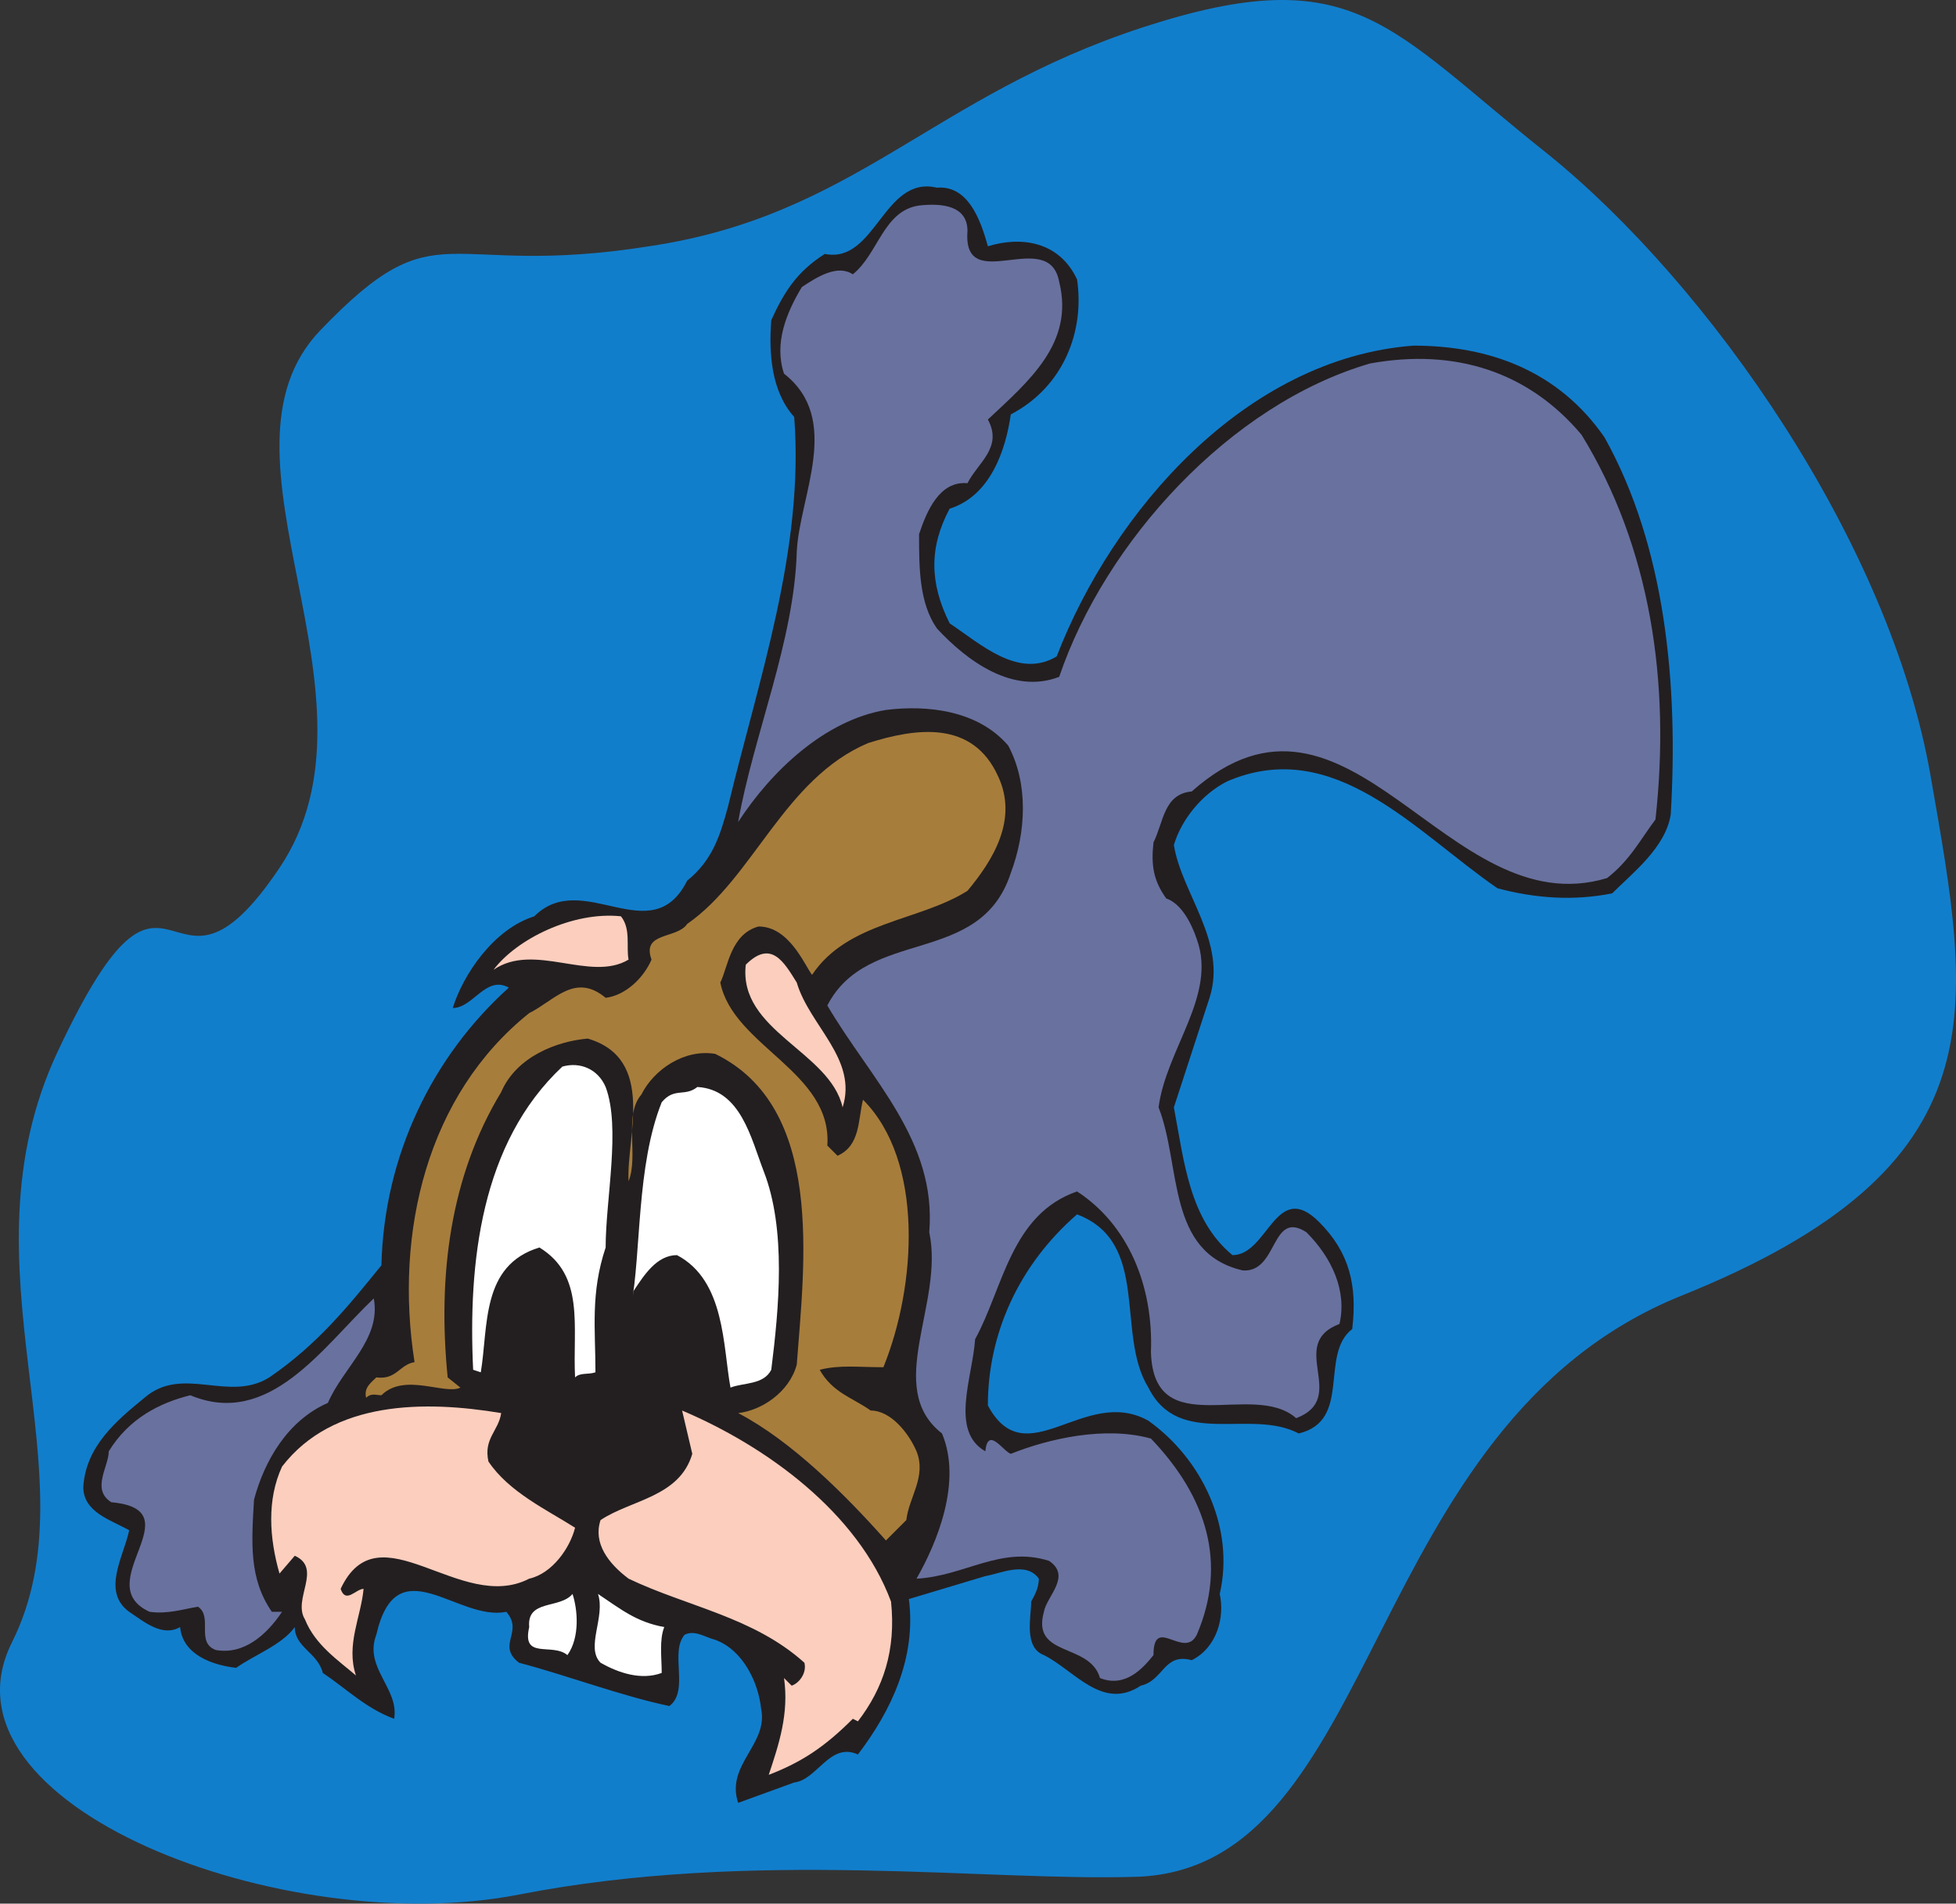 <svg xmlns="http://www.w3.org/2000/svg" width="575.728" height="560.42"><rect width="100%" height="100%" fill="#333333" stroke="none"/><path fill="#117ecc" fill-rule="evenodd" d="M82.266 255.503c33.75-50.25-23.25-121.5 12-158.25s35.25-15 96.75-24.75c60.75-9 83.25-44.25 145.5-64.5s72 0 119.25 37.5c47.25 38.25 100.5 114 112.5 183s21.75 114.75-73.5 153c-94.5 38.25-87.75 168-159.75 171-44.25 1.5-113.25-8.25-182.25 5.25s-173.25-26.25-149.25-74.25c24.75-49.5-16.5-110.25 13.5-174 34.5-73.5 31.5-3.75 65.25-54"/><path fill="#231f20" fill-rule="evenodd" d="M290.766 72.503c9.75-3 21-1.5 26.25 9.75 2.25 15-3.75 31.5-19.5 39.75-1.5 10.5-6 24-18 27.75-6 11.25-6 21.75 0 33.75 9 6 20.25 16.5 31.5 9.75 16.5-42.75 55.5-87.75 105-91.5 22.5 0 42.75 7.5 56.25 27 18 32.25 21.75 72.75 19.5 111-1.5 9.75-11.25 17.25-17.25 23.25-11.25 2.25-22.5 1.5-33.75-1.5-24-16.5-48-45-79.5-31.5-7.5 3.75-13.5 11.25-15.75 18.75 2.25 14.25 15.75 28.5 10.5 45l-10.5 32.25c3 15.75 4.5 33 17.25 43.5 10.5 0 12.75-22.5 25.5-9.75 9 9 11.25 18.75 9.75 31.5-9.75 7.5 0 27-15.75 30.75-14.25-7.5-35.25 4.5-44.25-13.5-9.75-15.75.75-42.75-21-51-17.25 15-26.25 35.25-26.25 56.25 11.25 21 28.5-6 47.25 4.5 15.75 11.25 25.5 31.5 21 51 1.5 6.75-.75 15.75-8.25 19.5-8.25-2.25-8.25 6-15 7.5-11.25 7.5-19.5-4.5-28.5-9-6-2.25-3.75-11.25-3.75-15.75.75-1.5 2.25-3.75 2.25-6.75-3.75-5.25-11.25-1.5-15.75-.75l-22.5 6.75c2.25 17.25-5.25 33-15 45.75-8.25-3.75-12 7.5-18.75 8.25l-16.5 6c-3.75-11.25 9-17.25 6.75-27.75-.75-7.5-5.25-17.25-13.5-20.25-3-.75-6-3-9-1.5-4.5 5.25 1.5 16.5-4.5 21-14.25-3-30-9-44.25-12.75-6.75-5.25 1.5-9-3.75-15-14.25 3-32.25-19.5-38.25 6.75-3.75 9.75 6.75 15.75 5.25 24.75-8.25-3-14.25-9-21-13.5-1.5-6-8.25-7.5-8.25-13.5-3.75 5.25-12 8.25-17.25 12-6.75-.75-15.75-3.75-16.5-12-5.25 3-10.5-1.5-15-4.5-8.25-6-1.5-16.5 0-24-5.25-3-13.5-5.25-13.5-12.75.75-12 9.75-19.5 18-26.25 11.25-9.75 24.75 1.5 36.75-6 14.25-9.75 23.25-21 33-33 .75-32.25 15-61.5 37.5-81.75-6.75-3.75-10.5 6-16.5 6 3-9.75 12-23.25 24-27 14.25-14.25 34.5 10.5 45-10.5 7.5-6 9.75-13.5 12-21.75 9-37.5 22.5-75.75 19.5-114.75-6.75-7.5-7.5-18.75-6.75-28.5 3.75-8.25 7.5-14.25 15.75-19.5 15 3 17.25-23.25 33-19.5 9-.75 12.75 9 15 17.25"/><path fill="#69719f" fill-rule="evenodd" d="M284.766 68.003c-1.5 19.5 24-1.5 27 15 4.5 18-9 29.25-21 40.5 4.5 8.25-3 12.75-6 18.75-8.25-.75-12 8.25-14.25 15 0 9.75 0 20.25 5.25 27.75 9 9.75 22.5 19.5 36 14.25 13.5-39.75 50.25-80.25 91.5-92.25 24.75-4.5 46.5 2.25 62.25 21 20.25 33 26.25 72.75 21.75 113.25-4.5 6-7.5 12-14.25 17.25-47.25 14.25-75.75-66.75-122.25-25.5-8.25.75-8.25 9-11.25 15-.75 6.75 0 11.25 3.75 16.5 4.5 1.5 7.5 7.5 9 12 6 16.5-9 32.25-11.25 49.5 6.75 17.25 2.25 42.75 24.75 48 10.5.75 8.25-18 18.75-11.25 7.5 7.5 12 17.25 9.75 27-15.75 6 3 21.75-12.75 27.75-12.75-11.25-42 7.5-42.75-19.5.75-19.5-6.75-37.5-21.75-47.25-19.5 6.75-21.75 28.5-30 43.5-.75 11.25-7.5 27 3 33 .75-7.5 5.25 0 7.5.75 11.25-4.5 27.75-8.25 41.25-4.5 16.5 17.25 22.5 36.75 13.5 57.75-3.75 7.5-12.75-6-12.75 6-3 3.75-8.25 9.75-15.75 6.75-3-10.5-20.25-6-16.5-19.5.75-4.5 8.25-10.5 1.5-15-14.25-4.5-24.75 4.5-39 5.25 6-10.5 13.5-28.5 7.5-42.75-17.25-13.5.75-38.25-3.75-59.25 2.25-27-17.25-45-30-66.75 12-23.25 45-11.25 54-39 4.5-12 5.25-26.25-.75-37.5-9-10.5-24-12-36-10.5-18 3-33.75 18-43.5 33 4.5-25.5 16.5-53.25 17.25-79.5.75-16.5 13.5-39-3.75-52.5-3-9 .75-18 5.25-25.5 4.5-3 10.5-6.75 15-3.75 7.5-6 9-18.75 19.5-20.25 6.75-.75 14.25 0 14.25 7.5"/><path fill="#a77d3c" fill-rule="evenodd" d="M293.766 228.503c6 12.75-1.5 24.75-9 33.75-14.25 9-35.25 9-45.75 24.75-2.25-3-6.75-14.25-15.75-14.25-8.25 2.25-9 12-11.25 16.5 3.75 18.75 33 26.25 31.5 48l3 3c6.75-3 6-10.5 7.5-16.5 18 18 15.75 54.75 6 78.75-7.5 0-12.75-.75-18.75.75 3.75 6.75 9.75 8.25 15 12 6 0 11.25 6.75 13.5 12 3 7.5-2.25 13.5-3 20.25l-6 6c-12-13.5-27.75-29.25-43.5-37.5 6.75-.75 15-6 17.25-14.25 2.25-30 8.25-75.75-24-91.5-9-1.5-18 4.5-21.75 12-5.25 6-.75 18-3.75 25.5-.75-12.75 8.25-36-12-42-9 .75-21 5.25-25.5 15.75-15 24.75-18.75 54-15.75 84l3.75 3c-4.5 2.25-16.5-4.5-23.25 2.25-1.5 0-3-.75-4.5.75-.75-3 1.5-4.5 3-6 6 .75 6.75-3.75 11.25-4.5-6-38.25 3.75-78.75 33.75-102.75 7.5-3.75 13.5-12 22.5-4.5 6-.75 11.25-6 13.5-11.25-3-8.25 7.5-6 10.5-10.5 19.5-13.5 28.5-42.75 53.25-53.25 14.25-4.5 30.75-6.75 38.25 9.75"/><path fill="#fccebe" fill-rule="evenodd" d="M182.766 269.753c3 3.75 1.5 9 2.25 12.75-11.25 6.75-27.75-5.25-39.75 3 6.75-9 23.25-17.25 37.5-15.75m65.25 56.25c-3.75-16.5-30.75-22.5-28.5-42 7.5-7.5 11.25-.75 15 5.25 3.75 12.75 18 22.5 13.5 36.75"/><path fill="#fff" fill-rule="evenodd" d="M178.266 320.003c4.5 12 0 33 0 47.25-4.5 13.5-3 24-3 36.75-2.25.75-4.5 0-6 1.5-.75-15 3-30-10.5-38.25-17.25 5.25-15 23.25-17.25 36.75l-2.25-.75c-1.5-31.5 2.25-66.75 26.25-89.25 5.25-1.5 10.5.75 12.75 6m46.5 24.75c6.75 17.25 4.5 40.5 2.25 58.5-2.25 4.5-8.25 3.75-12 5.25-2.25-12-1.5-31.5-15.75-39-6 0-9.75 6-12.75 10.5l-.75 4.5c3-15.75 1.5-41.25 9-60 3.75-4.5 6.75-1.5 10.5-4.5 12.75.75 15.75 15 19.5 24.75"/><path fill="#69719f" fill-rule="evenodd" d="M96.516 413.003c-12 5.25-18.75 17.25-21.75 28.5-.75 12.75-1.5 23.25 5.25 33h3c-4.5 6.75-11.25 12.75-19.5 11.25-6-2.25-.75-9.75-5.25-12.75-4.5.75-9 2.25-14.25 1.5-18-8.25 13.5-30-11.25-32.25-6-3.75-.75-10.5-.75-15 6-9.75 15-14.25 24-16.5 23.25 9.75 39-14.25 54-28.5 2.25 12-9 20.25-13.5 30.75"/><path fill="#fccebe" fill-rule="evenodd" d="M147.516 416.003c-.75 5.25-5.25 7.5-3.75 14.25 6 9 17.25 14.25 25.5 19.5-1.5 6-6.75 13.5-13.5 15-20.25 10.5-44.25-21-55.5 3 1.5 4.5 4.5 0 6.75 0-.75 8.25-5.25 16.5-2.25 25.5-5.25-4.5-12-9-15-16.5-3.75-6 5.25-15-3-18.75l-4.5 5.25c-3-10.5-3.75-21.75.75-31.5 15-19.5 42-19.5 64.5-15.75m114.75 55.5c1.5 14.25-2.25 25.5-9.75 35.25l-1.5-.75c-8.25 8.25-15 12.75-24.75 16.5 3-9 6-18 4.5-28.5l2.25 2.25c2.25-.75 4.5-3.75 3.75-6.75-15-13.5-34.5-16.5-51.75-24.75-6-4.5-10.5-10.5-8.25-17.25 9-6 23.25-6.75 27-19.5l-3-12.75c24.75 10.5 51.75 30 61.5 56.25"/><path fill="#fff" fill-rule="evenodd" d="M167.016 487.253c-4.5-3.75-13.5 1.5-11.25-8.25-.75-8.25 9-5.25 12.75-9.75 1.5 4.5 2.25 12.75-1.5 18m28.5-8.25c-1.5 3.75-.75 9-.75 13.5-6 2.25-12.75 0-18-3-4.5-4.5 1.5-13.5-.75-20.25 6.75 4.5 11.25 8.25 19.5 9.75"/></svg>
